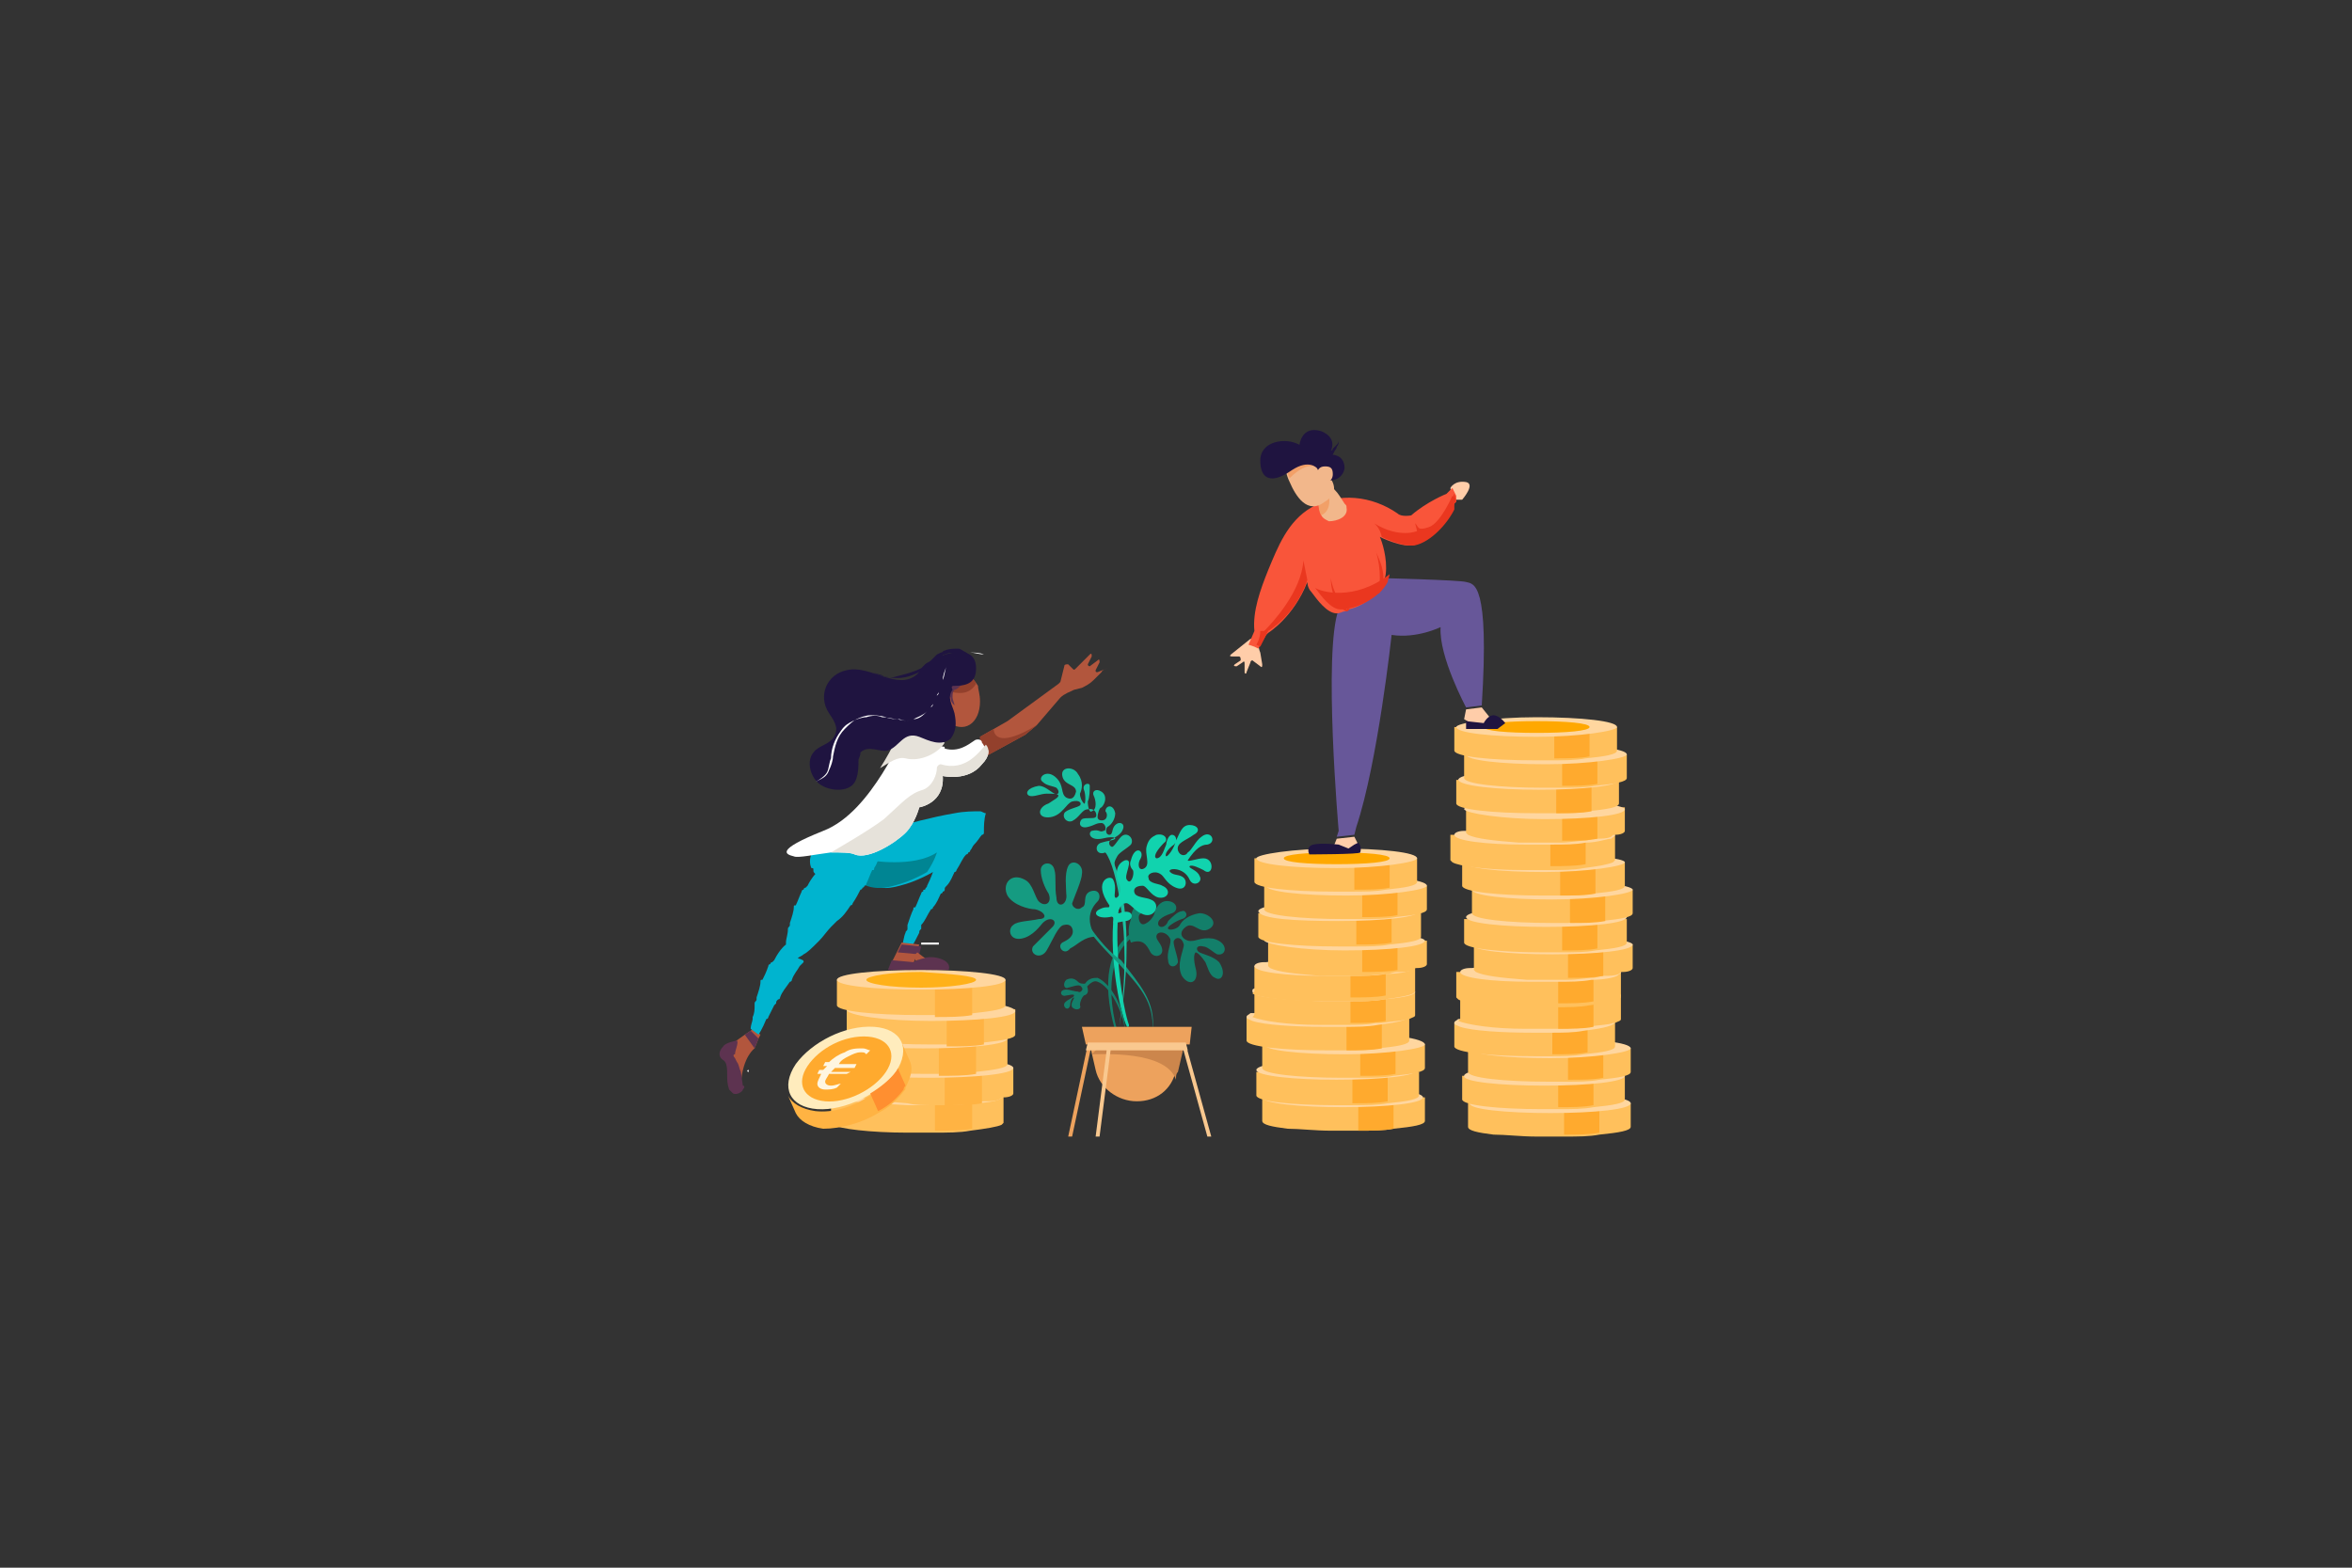 <?xml version="1.0" encoding="utf-8"?>
<!-- Generator: Adobe Illustrator 24.3.0, SVG Export Plug-In . SVG Version: 6.00 Build 0)  -->
<svg version="1.1" id="Layer_1" xmlns="http://www.w3.org/2000/svg" xmlns:xlink="http://www.w3.org/1999/xlink" x="0px" y="0px"
	 viewBox="0 0 120 80" style="enable-background:new 0 0 120 80;" xml:space="preserve">
<rect x="0" y="0" width="120" height="80" fill="#333333" stroke="none"/>
<style type="text/css">
	.st0{fill:#FFFFFF;}
	.st1{fill:#B2563D;}
	.st2{fill:#93402C;}
	.st3{fill:#00B4CF;}
	.st4{fill:#008593;}
	.st5{fill:#5D3350;}
	.st6{fill:#1F1440;}
	.st7{fill:#E6E2DA;}
	.st8{fill:#FFC05C;}
	.st9{fill:#FFB343;}
	.st10{fill:#FFD69F;}
	.st11{fill:#FFB119;}
	.st12{fill:#FFECBD;}
	.st13{fill:#FFAA2E;}
	.st14{fill:#FF8F30;}
	.st15{fill:#FFF6E1;}
	.st16{fill:#137F6A;}
	.st17{fill:#1AC1A1;}
	.st18{fill:#11D3AE;}
	.st19{fill:#159B81;}
	.st20{fill:#EDA25D;}
	.st21{fill:#F9C88F;}
	.st22{fill:#CC864C;}
	.st23{fill:#FFA800;}
	.st24{fill:#FFCDA9;}
	.st25{fill:#675799;}
	.st26{fill:#F9553A;}
	.st27{fill:#F2B78B;}
	.st28{fill:#EA371F;}
	.st29{fill:#F2A068;}
</style>
<g>
	<path class="st0" d="M38.3,54.1C38.3,54.1,38.2,54.1,38.3,54.1h-0.1H38.3C38.2,54,38.3,54.1,38.3,54.1z"/>
	<path class="st0" d="M38.2,54.7C38.2,54.7,38.2,54.7,38.2,54.7v-0.1C38.1,54.6,38.1,54.7,38.2,54.7L38.2,54.7z"/>
	<path class="st0" d="M47.9,48.2C47.9,48.2,47.9,48.2,47.9,48.2L47,48.2c0,0,0,0,0-0.1H47.9z"/>
	<path class="st1" d="M56.2,34.3l-0.4,0.4c-0.2,0.2-0.4,0.3-0.6,0.4l-0.4,0.1c-0.2,0.1-0.5,0.2-0.7,0.4L52.9,37l-0.6,0.5l-2.2,1.2
		L50,37.6l0.7-0.4l0.7-0.4l2.6-1.9c0.1-0.1,0.1-0.1,0.1-0.1l0.2-0.8c0-0.1,0.1-0.1,0.2-0.1l0.2,0.2c0.1,0.1,0.1,0.1,0.2,0l0.7-0.7
		c0.1-0.1,0.1,0,0.1,0.1l-0.2,0.4c0,0.1,0.1,0.1,0.1,0.1l0.4-0.3c0.1-0.1,0.1,0,0.1,0.1l-0.2,0.4c0,0.1,0,0.1,0.1,0.1l0.5-0.2
		C56.2,34.2,56.2,34.3,56.2,34.3z"/>
	<path class="st2" d="M52.9,37l-0.6,0.5l-2.2,1.2L50,37.6l0.7-0.4C50.7,37.6,51.1,38.1,52.9,37z"/>
	<path class="st1" d="M37.3,53.3l0.7-0.5l0.3-0.2l0.1-0.1l0.4,0.3L38.7,53l-0.2,0.5c0,0-0.6,0.4-0.7,1.8l-0.4-0.1l-0.3-1.3
		L37.3,53.3z"/>
	<path class="st1" d="M50,35.8c0,1.1-0.8,1.7-1.7,1c-0.5-0.4-0.2-1,0.1-1.5c0.4-0.5,0.8-0.9,0.8-1c0,0,0.4,0.2,0.7,0.7
		C49.9,35.2,50,35.4,50,35.8z"/>
	<path class="st3" d="M50.2,42.4c0,0.1,0,0.1,0,0.1c0,0.1-0.1,0.1-0.1,0.1c-0.1,0.1-0.2,0.3-0.4,0.5c-0.1,0.1-0.1,0.2-0.2,0.3
		c0,0.1-0.1,0.1-0.1,0.1c0,0,0,0.1-0.1,0.1c-0.2,0.2-0.3,0.5-0.5,0.8c0,0.1-0.1,0.1-0.1,0.1c-0.1,0.2-0.2,0.5-0.4,0.7
		c-0.1,0.1-0.1,0.1-0.1,0.2c0,0.1-0.1,0.1-0.1,0.1c0,0,0,0.1-0.1,0.1c-0.1,0.2-0.2,0.5-0.4,0.7c0,0.1-0.1,0.1-0.1,0.1
		c-0.2,0.3-0.3,0.6-0.5,0.8v0.1v0.1c-0.1,0.1-0.1,0.1-0.1,0.2c-0.2,0.4-0.3,0.6-0.4,0.7v0.1H46c0,0,0,0,0-0.1
		c0.1-0.2,0.1-0.5,0.2-0.7c0-0.1,0.1-0.1,0.1-0.2c0,0,0,0,0-0.1v-0.1c0.1-0.3,0.2-0.6,0.3-0.8c0-0.1,0-0.1,0.1-0.1
		c0.1-0.2,0.2-0.5,0.3-0.7c0,0,0-0.1,0.1-0.1c0-0.1,0-0.1,0.1-0.1c0-0.1,0.1-0.1,0.1-0.2c0.2-0.4,0.3-0.7,0.3-0.7l0,0
		c-0.7,0.4-1.3,0.6-1.7,0.7c-0.7,0.2-1.1,0.1-1.4,0l0,0c-0.1-0.1-0.2-0.1-0.2-0.1c-0.1-0.2-0.2-0.4-0.2-0.7c0-0.1,0-0.1,0-0.1l0,0
		c0-0.3,0.1-0.5,0.2-0.8c0-0.1,0.1-0.1,0.1-0.1c0-0.1,0.1-0.1,0.1-0.1c0.1-0.1,0.1-0.2,0.2-0.2c0.1-0.1,0.1-0.1,0.2-0.2
		c0.2-0.2,0.4-0.4,0.6-0.5c0.1-0.1,0.1-0.1,0.2-0.1c0.2-0.1,0.4-0.2,0.4-0.2s1.4-0.4,2.6-0.6c0.5-0.1,1-0.1,1.3-0.1
		c0.1,0,0.2,0.1,0.3,0.1C50.2,41.8,50.2,42.2,50.2,42.4z"/>
	<path class="st4" d="M47.8,43.5c0,0-0.1,0.4-0.5,1c-0.7,0.4-1.3,0.6-1.7,0.7c-0.7,0.2-1.1,0.1-1.4,0l0,0c-0.1-0.1-0.2-0.1-0.2-0.1
		c-0.1-0.2-0.2-0.4-0.2-0.7c0-0.1,0-0.1,0-0.1l0,0l0.5-0.4C44.4,43.9,46.6,44.3,47.8,43.5z"/>
	<path class="st3" d="M44.6,44.3c0,0.1,0,0.1-0.1,0.1c-0.1,0.2-0.2,0.5-0.3,0.7c0,0.1-0.1,0.1-0.1,0.1c0,0.1-0.1,0.1-0.1,0.1
		c0,0.1-0.1,0.1-0.1,0.1c-0.1,0.2-0.2,0.4-0.4,0.7c0,0.1-0.1,0.1-0.1,0.1c-0.2,0.3-0.4,0.6-0.7,0.8l-0.1,0.1l0,0
		c-0.1,0.1-0.1,0.1-0.2,0.2c-0.2,0.2-0.4,0.5-0.6,0.7c-0.1,0.1-0.1,0.1-0.1,0.1c-0.3,0.3-0.5,0.5-0.7,0.6c-0.1,0.1-0.2,0.1-0.3,0.2
		C41,49,41,49,41,49.1c-0.1,0.1-0.1,0.1-0.1,0.1s-0.1,0.1-0.1,0.1c-0.1,0.2-0.3,0.4-0.4,0.7c0,0.1-0.1,0.1-0.1,0.1
		c-0.2,0.3-0.4,0.5-0.5,0.8c0,0.1-0.1,0.1-0.1,0.1c-0.1,0.1-0.1,0.1-0.1,0.2l-0.1,0.1c-0.1,0.2-0.2,0.4-0.3,0.6
		c0,0.1-0.1,0.1-0.1,0.1c-0.2,0.5-0.4,0.8-0.4,0.8l-0.4-0.3c0-0.2,0.1-0.4,0.1-0.5c0-0.1,0-0.1,0-0.1c0.1-0.2,0.1-0.4,0.1-0.6v-0.1
		c0-0.1,0.1-0.1,0.1-0.2c0-0.1,0-0.1,0-0.1c0.1-0.3,0.2-0.6,0.2-0.8c0-0.1,0-0.1,0.1-0.1c0.1-0.2,0.2-0.4,0.3-0.7
		c0-0.1,0.1-0.1,0.1-0.1c0-0.1,0.1-0.1,0.1-0.1s0.1-0.1,0.1-0.1c0.3-0.6,0.6-0.8,0.6-0.8l0,0c0-0.1,0-0.1,0-0.1
		c0-0.2,0.1-0.4,0.1-0.7c0-0.1,0.1-0.1,0.1-0.2l0,0c0-0.1,0-0.1,0-0.1c0.1-0.3,0.2-0.6,0.2-0.8c0-0.1,0-0.1,0.1-0.1
		c0.1-0.2,0.2-0.5,0.3-0.7c0-0.1,0.1-0.1,0.1-0.1c0-0.1,0.1-0.1,0.1-0.1s0.1-0.1,0.1-0.1c0.2-0.4,0.4-0.6,0.4-0.6
		c-0.1-0.1-0.1-0.1-0.1-0.2c0-0.1,0-0.1-0.1-0.1c-0.1-0.2-0.1-0.5,0-0.7c0-0.1,0-0.1,0.1-0.1c0-0.1,0-0.1,0-0.1
		c0-0.1,0.1-0.1,0.1-0.2c0.1-0.2,0.1-0.3,0.1-0.3s2.2-0.6,3,0.1c0.1,0.1,0.1,0.1,0.1,0.2c0.1,0.1,0.1,0.1,0.1,0.2v0.1v0.1
		c0,0.1,0,0.1,0,0.1C44.8,43.8,44.8,44,44.6,44.3z"/>
	<path class="st1" d="M46,48.1l-0.5,1l1.1,0.1l0.3-1L46,48.1L46,48.1z"/>
	<path class="st5" d="M45.5,49l-0.2,0.5h3.1c0,0,0.2-0.4-0.5-0.6c-0.7-0.2-1.3,0.2-1.3,0.2L45.5,49z"/>
	<path class="st5" d="M46,48.2l1,0.1l-0.1,0.4l-1.1-0.1L46,48.2z"/>
	<path class="st5" d="M37.6,53.1c0,0-0.6,0.1-0.7,0.3c-0.2,0.2-0.3,0.5,0,0.7c0.2,0.1,0.2,0.5,0.2,0.7c0,0.3,0,0.5,0.1,0.8
		c0.1,0.1,0.1,0.1,0.2,0.2c0.2,0.1,0.5-0.1,0.5-0.2c0.1-0.1,0.1-0.2,0-0.2l-0.1-0.7c-0.1-0.2-0.1-0.4-0.2-0.5l-0.1-0.2
		c-0.1-0.1-0.1-0.2,0-0.2C37.5,53.6,37.7,53.2,37.6,53.1z"/>
	<path class="st5" d="M38,52.8l0.5,0.7l0.2-0.5l-0.4-0.4L38,52.8z"/>
	<path class="st1" d="M47.2,48.9l-0.4-0.3l-0.2,0.2l0.1,0.2C46.6,49.1,47,48.9,47.2,48.9z"/>
	<path class="st6" d="M49.2,33.7C49.2,33.7,49.2,33.6,49.2,33.7c-0.1-0.1-0.1-0.1-0.1-0.1c-0.1-0.1-0.1-0.1-0.1-0.1
		c-0.1-0.1-0.2-0.1-0.2-0.1c-0.2-0.1-0.4-0.1-0.6,0c-0.1,0-0.1,0-0.1,0.1l-0.1,0.1h-0.1l-0.1,0.1l-0.1,0.1c-0.1,0.1-0.2,0.1-0.3,0.2
		l-0.3,0.2c-0.4,0.2-0.8,0.4-1.3,0.4c-0.2,0-0.4,0-0.7-0.1c-0.2-0.1-0.4-0.1-0.6-0.2c0.2,0.1,0.4,0.2,0.6,0.2c0.2,0.1,0.4,0.1,0.7,0
		c0.4-0.1,0.8-0.2,1.2-0.4l0.2-0.2c0.1-0.1,0.2-0.1,0.3-0.2l0.1-0.1l0.1-0.1l0.1-0.1l0.2-0.1c0.1,0,0.1-0.1,0.2-0.1
		c0.2-0.1,0.5-0.1,0.7-0.1c0.1,0,0.2,0.1,0.4,0.2c0.1,0.1,0.1,0.1,0.1,0.1l0.1,0.1l0.1,0.1L49.2,33.7z"/>
	<path class="st0" d="M50.1,39c-0.7,0.9-2,0.6-2,0.6c0.1,1.4-1.2,1.6-1.2,1.6s-0.2,0.8-0.7,1.3s-1.9,1.4-2.6,1.1
		c-0.2-0.1-0.7-0.1-1.2-0.1c-0.8,0.1-1.7,0.3-1.9,0.2c-0.4-0.1-1-0.3,1.5-1.3c1.3-0.5,2.3-1.8,3-2.9c0.7-1.1,1.1-2.1,1.1-2.1
		l1.3-0.1c0,0-0.4,0.4,0.7,0.8c0.1,0,0.1,0,0.1,0.1c0.7,0.2,1.2-0.2,1.5-0.4c0.1-0.1,0.4-0.1,0.4,0.1c0.1,0.1,0.1,0.2,0.2,0.3
		C50.5,38.2,50.5,38.6,50.1,39z"/>
	<path class="st7" d="M48.2,37.9c-0.3,0.5-1.2,1-2,0.8c-0.4-0.1-0.8,0.2-1.3,0.5c0.7-1.1,1.1-2.1,1.1-2.1l1.3-0.1
		c0,0-0.4,0.4,0.7,0.8C48.2,37.9,48.2,37.9,48.2,37.9z"/>
	<path class="st2" d="M49.8,34.9c-0.2,0.3-0.5,0.6-1.3,0.4c-0.1-0.1-0.2-0.1-0.2-0.1c0.4-0.5,0.8-0.9,0.8-1
		C49.2,34.3,49.6,34.4,49.8,34.9z"/>
	<path class="st5" d="M49.4,34.8c-0.1,0-0.1,0.1-0.2,0.1c-0.1,0-0.1,0.1-0.2,0.1c-0.1,0.1-0.2,0.2-0.3,0.2c-0.1,0.1-0.1,0.2-0.1,0.4
		c0,0.1,0.1,0.3,0.1,0.4c-0.1-0.1-0.2-0.2-0.2-0.4c-0.1-0.1-0.1-0.3,0-0.5c0.1-0.2,0.2-0.3,0.3-0.4c0.1-0.1,0.1-0.1,0.2-0.1
		c0.1-0.1,0.1-0.1,0.2-0.1L49.4,34.8z"/>
	<path class="st6" d="M48.7,35C48.7,35,48.7,35,48.7,35c0.7,0,1.1-0.2,1.1-0.9c0-0.7-0.5-0.9-1.1-0.8c-0.8,0.1-1.4,0.5-1.9,1.1
		c-1,0.9-2.4-0.5-3.6-0.2c-1,0.2-1.5,1.3-0.9,2.2c0.2,0.3,0.5,0.7,0.3,1.1c-0.2,0.5-0.8,0.5-1.1,0.9c-0.4,0.5-0.1,1.3,0.3,1.6
		c0.5,0.4,1.7,0.5,1.9-0.3c0.1-0.3,0.1-0.6,0.1-0.9c0-0.1,0.1-0.2,0.1-0.4c0.4-0.4,1,0,1.4-0.1c0.6-0.2,0.8-1,1.6-0.7
		c0.5,0.2,1.1,0.5,1.6,0.1c0.3-0.4,0.3-0.8,0.2-1.3c-0.1-0.4-0.4-0.8-0.1-1.2C48.5,35,48.6,35,48.7,35L48.7,35z"/>
	<path class="st0" d="M41.8,39.8c0.2-0.1,0.4-0.2,0.5-0.5c0.1-0.2,0.2-0.5,0.2-0.7c0.1-0.5,0.2-1,0.6-1.4c0.2-0.2,0.4-0.4,0.6-0.5
		c0.2-0.1,0.5-0.2,0.7-0.2c0.2,0,0.5,0,0.8,0.1c0.2,0.1,0.5,0.1,0.7,0.1c0.2,0.1,0.5,0.1,0.7,0c0.2-0.1,0.5-0.2,0.7-0.4l0.1-0.1
		l0.1-0.1c0.1-0.1,0.1-0.1,0.1-0.2c0-0.1,0.1-0.1,0.1-0.2l0.1-0.2c0-0.1,0.1-0.1,0.1-0.2l0.1-0.2l0.1-0.4c0.1-0.2,0.1-0.5,0.2-0.7
		c0.1-0.2,0.3-0.4,0.5-0.5c0.2-0.1,0.5-0.2,0.7-0.2s0.5,0.1,0.7,0.1c-0.2-0.1-0.5-0.1-0.7-0.1s-0.5,0.1-0.7,0.2
		c-0.2,0.1-0.4,0.3-0.5,0.5c-0.1,0.2-0.2,0.5-0.2,0.7l-0.1,0.4l-0.1,0.2c0,0.1,0,0.1-0.1,0.2l-0.1,0.2c0,0.1-0.1,0.1-0.1,0.2
		c0,0.1-0.1,0.1-0.1,0.2l-0.1,0.1l-0.1,0.1c-0.2,0.2-0.4,0.4-0.7,0.4c-0.2,0.1-0.5,0.1-0.8,0c-0.2,0-0.5-0.1-0.8-0.1
		c-0.2-0.1-0.5-0.1-0.8,0c-0.2,0-0.5,0.1-0.7,0.2s-0.4,0.2-0.6,0.5c-0.3,0.4-0.5,0.9-0.5,1.4c-0.1,0.2-0.1,0.5-0.2,0.7
		c-0.1,0.2-0.4,0.4-0.6,0.5L41.8,39.8z"/>
	<path class="st7" d="M50.1,39c-0.7,0.9-2,0.6-2,0.6c0.1,1.4-1.2,1.6-1.2,1.6s-0.2,0.8-0.7,1.3s-1.9,1.4-2.6,1.1
		c-0.2-0.1-0.7-0.1-1.2-0.1c0.5-0.3,1.9-1.1,2.7-1.7c1-0.9,1.3-1.3,2-1.5c0.5-0.2,0.7-0.8,0.7-1.1c0-0.1,0.1-0.2,0.2-0.2
		c1.3,0.4,2-0.7,2.3-1C50.5,38.2,50.5,38.6,50.1,39z"/>
	<path class="st8" d="M51.2,55.9v1.3v0.1c0,0,0,0-0.1,0.1c-0.2,0.1-0.8,0.2-1.6,0.3l0,0c-0.5,0.1-1.2,0.1-1.9,0.1l0,0
		c-0.2,0-0.5,0-0.8,0c-0.2,0-0.3,0-0.5,0c-1.9,0-3.5-0.2-3.8-0.4l-0.1-0.1c0,0,0,0,0-0.1v-1.3H51.2z"/>
	<path class="st9" d="M49.6,56v1.6c-0.5,0.1-1.2,0.1-1.9,0.1v-1.6L49.6,56L49.6,56z"/>
	<path class="st10" d="M51.2,55.9L51.2,55.9c0,0.1-0.1,0.1-0.2,0.2c-0.2,0.1-0.8,0.2-1.4,0.2c-0.5,0.1-1.2,0.1-1.9,0.1
		c-0.2,0-0.5,0-0.8,0c-0.2,0-0.4,0-0.5,0c-2.2-0.1-3.8-0.2-3.8-0.5l0,0c0-0.1,0.2-0.2,0.5-0.2c0.1,0,0.1,0,0.1,0
		c0.8-0.1,2.1-0.2,3.7-0.2c0.5,0,1,0,1.4,0c0.7,0.1,1.4,0.1,1.9,0.1C50.8,55.7,51.2,55.8,51.2,55.9z"/>
	<path class="st8" d="M51.7,54.5v1.3c0,0.1-0.2,0.2-0.5,0.2c-0.1,0-0.1,0-0.2,0.1c-0.2,0.1-0.5,0.1-0.8,0.1c-0.2,0-0.4,0.1-0.5,0.1
		c-0.4,0-0.8,0.1-1.3,0.1c-0.2,0-0.4,0-0.5,0c-0.1,0-0.2,0-0.2,0c-0.5,0-1,0-1.4-0.1c-1.3-0.1-2.3-0.2-2.7-0.4
		c-0.1-0.1-0.1-0.1-0.1-0.1v-1.3H51.7L51.7,54.5z"/>
	<path class="st9" d="M50.1,54.7v1.6c-0.5,0.1-1.2,0.1-1.9,0.1v-1.6L50.1,54.7L50.1,54.7z"/>
	<path class="st10" d="M47.4,55c2.4,0,4.3-0.2,4.3-0.5s-1.9-0.5-4.3-0.5s-4.3,0.2-4.3,0.5S45,55,47.4,55z"/>
	<path class="st8" d="M51.4,53v1.3c0,0.2-0.7,0.3-1.6,0.4c-0.5,0.1-1.2,0.1-1.9,0.1c-0.2,0-0.5,0-0.8,0c-2.4,0-4.3-0.2-4.3-0.5V53
		L51.4,53L51.4,53z"/>
	<path class="st9" d="M49.8,53.2v1.6c-0.5,0.1-1.2,0.1-1.9,0.1v-1.6L49.8,53.2L49.8,53.2z"/>
	<path class="st10" d="M47.1,53.5c2.4,0,4.3-0.2,4.3-0.5s-1.9-0.5-4.3-0.5c-2.4,0-4.3,0.2-4.3,0.5C42.7,53.3,44.7,53.5,47.1,53.5z"
		/>
	<path class="st8" d="M51.8,51.5v1.3c0,0.2-0.7,0.3-1.6,0.4c-0.5,0.1-1.2,0.1-1.9,0.1c-0.2,0-0.5,0-0.8,0c-2.4,0-4.3-0.2-4.3-0.5
		v-1.3H51.8L51.8,51.5z"/>
	<path class="st9" d="M50.2,51.7v1.6c-0.5,0.1-1.2,0.1-1.9,0.1v-1.6L50.2,51.7L50.2,51.7z"/>
	<path class="st10" d="M47.5,52.1c2.4,0,4.3-0.2,4.3-0.5S49.9,51,47.5,51c-2.4,0-4.3,0.2-4.3,0.5C43.1,51.8,45.1,52.1,47.5,52.1z"/>
	<path class="st8" d="M51.3,50v1.3c0,0.2-0.7,0.3-1.6,0.4c-0.5,0.1-1.2,0.1-1.9,0.1c-0.2,0-0.5,0-0.8,0c-2.4,0-4.3-0.2-4.3-0.5V50
		H51.3L51.3,50z"/>
	<path class="st9" d="M49.6,50.2v1.6c-0.5,0.1-1.2,0.1-1.9,0.1v-1.6L49.6,50.2L49.6,50.2z"/>
	<path class="st10" d="M51.3,50c0,0.3-1.9,0.5-4.3,0.5c-2.4,0-4.3-0.2-4.3-0.5s1.9-0.5,4.3-0.5C49.3,49.5,51.3,49.7,51.3,50z"/>
	<path class="st11" d="M49.8,50c0,0.2-1.3,0.4-2.8,0.4c-1.6,0-2.8-0.2-2.8-0.4s1.3-0.4,2.8-0.4C48.5,49.7,49.8,49.8,49.8,50z"/>
	<path class="st9" d="M46,53.2l0.4,0.9c0.2,0.4,0.1,0.8-0.2,1.4c0,0.1,0,0.1-0.1,0.2c-0.3,0.4-0.7,0.8-1.3,1.1
		c-0.8,0.5-1.9,0.8-2.8,0.8c-0.7-0.1-1.2-0.4-1.4-0.8l-0.4-0.9c0.2,0.4,0.7,0.7,1.4,0.8c0.9,0.1,1.9-0.2,2.8-0.8
		c0.5-0.3,1-0.7,1.3-1.1c0.1-0.1,0.1-0.1,0.1-0.2C46.1,54.1,46.1,53.6,46,53.2z"/>
	<path class="st12" d="M44.6,52.4c1.4,0.1,1.9,1.1,1.1,2.3c-0.8,1.1-2.6,2-4,1.9c-1.4-0.1-1.9-1.1-1.1-2.3
		C41.4,53.2,43.1,52.3,44.6,52.4z"/>
	<path class="st13" d="M44.3,52.9c1.1,0.1,1.5,0.9,0.9,1.8c-0.6,0.9-2,1.6-3.1,1.5c-1.1-0.1-1.5-0.9-0.9-1.8
		C41.8,53.5,43.1,52.8,44.3,52.9z"/>
	<path class="st14" d="M45.8,54.5l0.4,0.9c-0.1,0.1-0.1,0.2-0.1,0.2c-0.3,0.4-0.7,0.8-1.3,1.1l-0.4-0.9c0.5-0.3,1-0.7,1.3-1.1
		C45.7,54.7,45.8,54.6,45.8,54.5z"/>
	<path class="st15" d="M42.7,55.5c-0.2,0.1-0.4,0.1-0.6,0.1c-0.2,0-0.4-0.1-0.4-0.3c0-0.1,0.1-0.3,0.2-0.5h-0.2l0.1-0.2h0.2l0.1-0.1
		c0.1-0.1,0.1-0.1,0.1-0.1h-0.2l0.1-0.2h0.2c0.2-0.2,0.5-0.4,0.8-0.5c0.3-0.2,0.6-0.2,0.9-0.2c0.2,0,0.3,0.1,0.4,0.1l-0.2,0.2
		c-0.1-0.1-0.1-0.1-0.3-0.1s-0.4,0.1-0.6,0.2c-0.2,0.1-0.4,0.2-0.5,0.4h0.9l-0.1,0.2h-1c-0.1,0.1-0.2,0.2-0.2,0.2h1l-0.2,0.1h-0.9
		c-0.1,0.2-0.2,0.3-0.2,0.4c0,0.1,0.1,0.2,0.3,0.2s0.4-0.1,0.5-0.1L42.7,55.5z"/>
	<path class="st16" d="M57.7,46.9c0-0.3,0.1-0.6,0.4-0.8c0.5-0.2,0.7,0.2,0.4,0.4c-0.2,0.1-0.4,0.1-0.4,0.3s0.1,0.5,0.4,0.3
		c0.2-0.1,0.4-0.4,0.4-0.5c0.1-0.4,0.4-0.7,0.8-0.6c0.4,0.1,0.4,0.5,0.1,0.6c-0.3,0.1-0.8,0.3-0.7,0.6c0.1,0.2,0.4,0.1,0.5-0.2
		c0.2-0.2,0.5-0.5,0.7-0.5c0.2-0.1,0.4,0.3,0,0.4c-0.3,0.1-0.8,0.4-0.7,0.5c0.1,0.1,0.5,0,0.6-0.2c0.1-0.2,0.4-0.5,1-0.6
		c0.5,0,1,0.5,0.5,0.8c-0.5,0.3-0.8-0.4-1.2-0.1c-0.4,0.3-0.2,0.6,0.1,0.7c0.4,0.1,0.6-0.2,1.3-0.1c0.8,0.2,0.7,0.9,0.2,0.8
		c-0.2-0.1-0.5-0.4-0.7-0.4c-0.4-0.1-0.4,0.2-0.2,0.3c0.2,0.1,0.7,0.2,1,0.5c0.4,0.6,0.1,1-0.2,0.8c-0.3-0.1-0.4-0.6-0.5-0.8
		c-0.2-0.3-0.4-0.5-0.5-0.5c-0.1,0.1-0.1,0.4,0,0.8c0.2,0.7-0.3,1-0.7,0.4c-0.3-0.6,0.1-1.3,0.1-1.6c-0.1-0.4-0.4-0.4-0.5-0.2
		c-0.1,0.1,0.2,0.8,0.2,1.1c-0.1,0.3-0.5,0.3-0.5-0.1c-0.1-0.4,0.2-0.9,0.1-1.1c-0.2-0.4-0.7-0.4-0.7-0.1c0,0.2,0.3,0.4,0.3,0.7
		s-0.4,0.4-0.6,0.1c-0.2-0.4-0.4-0.7-1-0.5C57.5,47.6,57.6,47.2,57.7,46.9z"/>
	<path class="st16" d="M56.9,52.6C56.9,52.6,56.8,52.6,56.9,52.6c-0.8-2.8-0.1-4.1,0.4-4.6c0.3-0.4,0.7-0.5,0.9-0.5
		c0.1,0,0.1,0.1,0.1,0.1c0,0.1,0,0.1-0.1,0.1c-0.2,0-0.5,0.1-0.8,0.5c-0.4,0.4-1.1,1.8-0.4,4.4C56.9,52.5,56.9,52.6,56.9,52.6
		L56.9,52.6z"/>
	<path class="st17" d="M56.9,44.4c-0.1-0.4,0-0.5,0.1-0.7c0.1-0.2,0.5-0.4,0.7-0.6c0.2-0.3-0.2-0.7-0.5-0.4
		c-0.2,0.2-0.4,0.6-0.5,0.5c-0.2-0.1-0.1-0.4,0.1-0.4c0.1-0.1,0.4-0.2,0.5-0.5c0.1-0.3-0.2-0.4-0.4-0.2s-0.1,0.5-0.3,0.5
		c-0.2,0-0.2-0.3-0.1-0.4c0.2-0.1,0.4-0.4,0.4-0.7c-0.1-0.5-0.5-0.4-0.5-0.1c0.1,0.1,0.1,0.3,0,0.4s-0.4,0.1-0.4-0.1
		c0-0.2,0.1-0.5,0.2-0.5c0.2-0.2,0.3-0.6,0-0.8c-0.3-0.2-0.5,0-0.4,0.2c0.1,0.2,0.2,0.7-0.1,0.8c-0.1,0.1-0.2-0.2-0.2-0.5
		c0.1-0.2,0.1-0.6,0.1-0.8s-0.4-0.1-0.3,0.2c0.1,0.2,0.1,0.8,0,0.7c-0.1-0.1-0.2-0.3-0.2-0.5c0.1-0.2,0.2-0.6-0.1-1
		c-0.2-0.4-0.9-0.4-0.8,0.1c0.1,0.5,0.7,0.4,0.7,0.8c-0.1,0.4-0.3,0.4-0.5,0.3c-0.3-0.2-0.1-0.6-0.5-1c-0.5-0.5-1,0-0.7,0.2
		c0.2,0.2,0.5,0.2,0.7,0.3c0.2,0.2,0.1,0.4-0.1,0.3c-0.2-0.1-0.5-0.4-0.8-0.4c-0.6,0.1-0.7,0.4-0.5,0.5c0.2,0.1,0.6-0.1,0.9-0.1
		s0.6,0,0.6,0.1c0,0.1-0.2,0.2-0.5,0.4c-0.6,0.2-0.6,0.8,0.1,0.7c0.6-0.1,0.8-0.7,1.1-0.8c0.4-0.1,0.5,0.1,0.4,0.2
		c-0.1,0.1-0.7,0.2-0.8,0.4c-0.1,0.2,0.1,0.5,0.4,0.4c0.4-0.2,0.5-0.6,0.8-0.6c0.4-0.1,0.5,0.3,0.4,0.4c-0.1,0.1-0.5,0-0.7,0.1
		c-0.2,0.2-0.1,0.5,0.3,0.4c0.4-0.1,0.4-0.2,0.7-0.2c0.2,0,0.3,0.4,0.1,0.4c-0.2,0.1-0.2-0.1-0.6,0c-0.2,0.1-0.1,0.5,0.5,0.4
		c0.4-0.1,0.7-0.1,0.7,0c-0.1,0.1-0.4,0.1-0.7,0.2c-0.4,0.1-0.3,0.7,0.2,0.5C56.5,43.5,56.9,44.3,56.9,44.4z"/>
	<path class="st18" d="M57.5,52.4C57.5,52.4,57.5,52.4,57.5,52.4c-0.4-0.8-1-4-0.6-6.2c0-0.1,0.1-0.1,0.1-0.1c0.1,0,0.1,0.1,0.1,0.1
		c-0.3,2.2,0.2,5.3,0.5,6.1C57.6,52.4,57.6,52.4,57.5,52.4L57.5,52.4z"/>
	<path class="st19" d="M58.8,52.6L58.8,52.6C58.7,52.6,58.7,52.6,58.8,52.6c0.1-1.5-0.7-2.3-1.7-3.4c-0.5-0.5-1.1-1.1-1.6-1.8v-0.1
		h0.1c0.5,0.7,1,1.3,1.6,1.7C58.1,50.2,59,51.1,58.8,52.6L58.8,52.6z"/>
	<path class="st17" d="M57.1,52.4L57.1,52.4C57.1,52.4,57.1,52.4,57.1,52.4c0.4-2.7,0.3-4.7,0.1-6c-0.2-1.5-0.5-2.5-0.8-2.9v-0.1
		h0.1C57.1,44.2,58,47.3,57.1,52.4C57.2,52.4,57.2,52.4,57.1,52.4z"/>
	<path class="st16" d="M57.4,52.6C57.4,52.6,57.4,52.6,57.4,52.6c-0.1-1-0.8-2.3-1.4-2.5c-0.2-0.1-0.4,0.1-0.6,0.3
		c0,0-0.1,0.1-0.1,0c0,0-0.1-0.1,0-0.1c0.2-0.4,0.5-0.4,0.7-0.4C56.7,50.2,57.4,51.5,57.4,52.6C57.5,52.6,57.4,52.6,57.4,52.6z"/>
	<path class="st20" d="M55.5,53.3l-1,4.7h0.2l1-4.7H55.5z"/>
	<path class="st21" d="M60.3,53.3l1.3,4.7h0.2l-1.3-4.7H60.3z"/>
	<path class="st20" d="M60.7,53.3h-5.3l-0.2-0.9h5.6L60.7,53.3z"/>
	<path class="st20" d="M58,56.2L58,56.2c-1,0-1.9-0.7-2.1-1.6l-0.3-1.3h4.7l-0.3,1.3C59.8,55.6,59,56.2,58,56.2z"/>
	<path class="st22" d="M56.2,53.3h4l0.2,0.1l-0.3,1.3c-0.1,0.1-0.1,0.2-0.1,0.4c-0.5-1.5-3.8-1.3-4.3-1.3L56.2,53.3z"/>
	<path class="st21" d="M60.6,53.6h-5.2l0.1-0.4h5L60.6,53.6z"/>
	<path class="st21" d="M56.5,53.3L55.9,58h0.2l0.6-4.7H56.5z"/>
	<path class="st18" d="M61.6,43.1c0.5-0.1,0.2-0.8-0.3-0.4c-0.3,0.2-0.5,0.7-0.7,0.8c-0.1,0.2-0.4,0.2-0.5-0.1
		c-0.1-0.4,0.4-0.5,0.8-0.8c0.4-0.2,0.2-0.5-0.2-0.5c-0.4,0-0.5,0.4-0.7,0.8c-0.1,0.4-0.4,0.8-0.5,0.8c-0.1-0.1,0.1-0.4,0.4-0.6
		c0.2-0.2,0.1-0.5-0.1-0.5c-0.2,0-0.3,0.4-0.3,0.5c-0.1,0.2-0.2,0.7-0.5,0.7c-0.2-0.1,0.1-0.5,0.4-0.8c0.2-0.1,0.1-0.5-0.4-0.4
		c-0.2,0.1-0.4,0.2-0.5,0.6c-0.1,0.4,0.2,0.9-0.1,1.1s-0.4-0.2-0.2-0.5c0.2-0.4-0.3-0.7-0.5,0.1c-0.1,0.2,0,0.4,0.1,0.5
		c0.1,0.2-0.1,0.8-0.3,0.5c-0.2-0.2,0.4-1.1-0.1-1c-0.5,0.2-0.5,0.8-0.3,1.2c0.2,0.4-0.1,0.8-0.2,0.7c-0.1-0.1,0.1-0.5-0.1-0.9
		c-0.1-0.3-1.1,0-0.2,1.3c0,0.1,0,0.1-0.1,0.1c-0.1,0-0.2,0-0.4,0.1c-0.4,0.2-0.1,0.5,0.5,0.4c0.3-0.1,0.2,0.2,0.2,0.3
		c0.1,0.1,0.1,0,0.1,0l0.5-0.1c0.5,0,0.5-0.7-0.3-0.4h-0.1c0.1-0.2,0.2-0.5,0.4-0.5c0.2-0.1,0.5,0.4,0.8,0.5
		c0.7,0.4,1.1-0.5,0.5-0.7c-0.2-0.1-0.7-0.1-0.8-0.3c-0.1-0.2,0-0.4,0.4-0.4c0.2,0,0.4,0.5,0.8,0.6c0.5,0.1,0.7-0.4,0.2-0.6
		c-0.1-0.1-0.7-0.1-0.7-0.4c-0.1-0.2,0.3-0.4,0.6-0.2c0.2,0.1,0.3,0.5,0.8,0.7s0.6-0.3,0.4-0.5s-0.5-0.1-0.7-0.3s0.7-0.3,1,0.4
		c0.2,0.4,0.7,0.1,0.5-0.2c-0.1-0.3-0.6-0.4-0.5-0.5c0.1-0.1,0.5,0.1,0.7,0.2c0.5,0.4,0.6-0.6,0-0.6c-0.3,0-0.8,0.2-0.8,0.1
		C61,43.3,61.3,43.1,61.6,43.1z"/>
	<path class="st16" d="M54.4,50.8c-0.3,0.1-0.4-0.3,0-0.3c0.2,0,0.4,0.1,0.6,0.1c0.1,0.1,0.3-0.1,0.2-0.2c-0.1-0.2-0.3-0.1-0.7,0
		c-0.2,0.1-0.3-0.2-0.1-0.4c0.2-0.1,0.4-0.1,0.6,0.1c0.1,0.1,0.2,0.1,0.4,0.1c0,0,0.3,0.5-0.1,0.6c-0.1,0.1-0.2,0.3-0.2,0.5
		c0.1,0.2-0.2,0.3-0.4,0.1c-0.1-0.2,0.1-0.4,0.1-0.5c-0.1,0-0.2,0.2-0.2,0.4c-0.1,0.4-0.5,0-0.2-0.2c0.1-0.1,0.4-0.2,0.4-0.3
		C54.8,50.7,54.5,50.8,54.4,50.8z"/>
	<path class="st19" d="M55.9,47.8c0,0-0.3-0.4-0.3-0.9c0-0.4,0.2-0.7,0.4-0.9c0.2-0.2,0.1-0.7-0.4-0.5c-0.4,0.2-0.1,0.7-0.4,0.8
		c-0.2,0.2-0.5,0-0.5-0.2c0.1-0.3,0.5-1.2,0.5-1.5c0.1-0.5-0.5-0.8-0.7-0.4c-0.2,0.4-0.1,1.1-0.1,1.4c0.1,0.6-0.5,0.8-0.5,0.2
		c-0.1-0.5,0-1.1-0.1-1.4c-0.1-0.5-0.7-0.4-0.7,0s0.2,0.9,0.4,1.2c0.2,0.5-0.2,0.7-0.5,0.4c-0.2-0.2-0.3-0.9-0.7-1.1
		c-0.7-0.4-1.2,0.2-0.9,0.8c0.3,0.5,1.1,0.7,1.4,0.7c0.5,0.1,0.7,0.5,0.2,0.5c-0.4,0.1-1.1,0.1-1.3,0.3c-0.3,0.2-0.2,0.8,0.4,0.7
		c0.6-0.1,1-0.7,1.1-0.8c0.4-0.4,0.8-0.1,0.5,0.2c-0.4,0.4-0.8,0.8-1,1c-0.2,0.4,0.4,0.7,0.7,0.2s0.6-1.3,0.9-1.3
		c0.4-0.1,0.5,0.3,0.4,0.5c-0.1,0.2-0.3,0.3-0.5,0.4c-0.3,0.2,0.1,0.7,0.4,0.3C55,48.2,55.3,47.8,55.9,47.8z"/>
	<path class="st8" d="M72.7,56v1.2c0,0.2-0.6,0.3-1.6,0.4c-0.5,0.1-1.1,0.1-1.8,0.1c-0.2,0-0.5,0-0.8,0c-0.2,0-0.4,0-0.6,0
		c-0.8,0-1.6-0.1-2.2-0.1c-0.8-0.1-1.3-0.2-1.3-0.4V56H72.7L72.7,56z"/>
	<path class="st13" d="M71.1,56.2v1.4c-0.5,0.1-1.1,0.1-1.8,0.1v-1.6H71.1L71.1,56.2z"/>
	<path class="st10" d="M68.5,56.5c2.3,0,4.1-0.2,4.1-0.5s-1.9-0.5-4.1-0.5c-2.3,0-4.1,0.2-4.1,0.5C64.4,56.3,66.3,56.5,68.5,56.5z"
		/>
	<path class="st8" d="M72.4,54.7v1.2c0,0.2-0.6,0.3-1.6,0.4c-0.5,0.1-1.1,0.1-1.8,0.1c-0.2,0-0.5,0-0.8,0c-2.3,0-4.1-0.2-4.1-0.5
		v-1.2C64.1,54.7,72.4,54.7,72.4,54.7z"/>
	<path class="st13" d="M70.8,54.8v1.4c-0.5,0.1-1.1,0.1-1.8,0.1v-1.6H70.8L70.8,54.8z"/>
	<path class="st10" d="M68.2,55.1c2.3,0,4.1-0.2,4.1-0.5s-1.9-0.5-4.1-0.5c-2.3,0-4.1,0.2-4.1,0.5C64.1,54.9,66,55.1,68.2,55.1z"/>
	<path class="st8" d="M72.7,53.3v1.2c0,0.2-0.6,0.3-1.6,0.4c-0.5,0.1-1.1,0.1-1.8,0.1c-0.2,0-0.5,0-0.8,0c-2.3,0-4.1-0.2-4.1-0.5
		v-1.2C64.5,53.3,72.7,53.3,72.7,53.3z"/>
	<path class="st13" d="M71.2,53.4v1.4c-0.5,0.1-1.1,0.1-1.8,0.1v-1.6H71.2L71.2,53.4z"/>
	<path class="st10" d="M72.7,53.3c0,0.2-1.9,0.5-4.1,0.5c-2.3,0-4.1-0.2-4.1-0.5s1.9-0.5,4.1-0.5C70.9,52.7,72.7,53,72.7,53.3z"/>
	<path class="st8" d="M71.9,51.9v1.2c0,0.2-0.6,0.3-1.6,0.4c-0.5,0.1-1.1,0.1-1.8,0.1c-0.2,0-0.5,0-0.8,0c-2.3,0-4.1-0.2-4.1-0.5
		v-1.2H71.9z"/>
	<path class="st13" d="M70.5,52.1v1.4c-0.5,0.1-1.1,0.1-1.8,0.1V52L70.5,52.1L70.5,52.1z"/>
	<path class="st10" d="M71.9,51.9C71.9,51.9,71.9,52,71.9,51.9c-0.2,0.2-0.8,0.3-1.6,0.4c-0.5,0.1-1.1,0.1-1.8,0.1
		c-0.2,0-0.5,0-0.8,0c-0.1,0-0.1,0-0.1,0c-1.6,0-3.1-0.1-3.7-0.3c-0.2-0.1-0.3-0.1-0.3-0.2l0,0c0-0.1,0.1-0.1,0.2-0.2H64
		c0.5-0.2,1.9-0.3,3.5-0.3c0.1,0,0.2,0,0.3,0c0.4,0,0.7,0,1.1,0c0.7,0,1.3,0.1,1.8,0.1C71.5,51.7,71.9,51.8,71.9,51.9z"/>
	<path class="st8" d="M72.2,50.6v1.2c0,0.1-0.1,0.1-0.3,0.2c0,0,0,0-0.1,0c-0.2,0.1-0.7,0.1-1.3,0.2c-0.1,0-0.2,0-0.3,0
		c-0.4,0.1-1,0.1-1.5,0.1c-0.1,0-0.2,0-0.3,0c-0.2,0-0.3,0-0.5,0s-0.4,0-0.6,0c-1.6,0-2.9-0.2-3.4-0.4C64,51.8,64,51.8,64,51.7v-1.2
		L72.2,50.6L72.2,50.6z"/>
	<path class="st13" d="M70.7,50.7v1.4c-0.5,0.1-1.1,0.1-1.8,0.1v-1.6H70.7L70.7,50.7z"/>
	<path class="st10" d="M72.2,50.6c0,0.2-0.6,0.3-1.6,0.4c-0.5,0.1-1.1,0.1-1.8,0.1c-0.2,0-0.5,0-0.8,0c-0.2,0-0.4,0-0.6,0
		c-2-0.1-3.5-0.2-3.5-0.5v-0.1c0.2-0.2,1.7-0.4,3.6-0.4c0.1,0,0.3,0,0.5,0c0.2,0,0.5,0,0.8,0c0.7,0,1.3,0.1,1.8,0.1
		C71.6,50.3,72.1,50.4,72.2,50.6L72.2,50.6z"/>
	<path class="st23" d="M70.8,50.6c0,0.2-1.2,0.3-2.7,0.3s-2.7-0.1-2.7-0.3s1.2-0.3,2.7-0.3S70.8,50.4,70.8,50.6z"/>
	<path class="st8" d="M72.2,49.3v1.2v0.1c0,0,0,0-0.1,0.1c-0.2,0.1-0.7,0.2-1.5,0.3l0,0c-0.5,0.1-1.1,0.1-1.8,0.1l0,0
		c-0.2,0-0.5,0-0.8,0c-0.2,0-0.3,0-0.5,0c-1.8,0-3.3-0.2-3.6-0.4L64,50.6c0,0,0,0,0-0.1v-1.2H72.2z"/>
	<path class="st13" d="M70.7,49.4v1.4c-0.5,0.1-1.1,0.1-1.8,0.1v-1.6L70.7,49.4L70.7,49.4z"/>
	<path class="st10" d="M72.2,49.3c0,0.1-0.1,0.1-0.2,0.2c-0.2,0.1-0.7,0.2-1.3,0.2c-0.5,0.1-1.1,0.1-1.8,0.1c-0.2,0-0.5,0-0.8,0
		c-0.2,0-0.3,0-0.5,0c-2,0-3.6-0.2-3.6-0.5l0,0c0-0.1,0.2-0.2,0.5-0.2c0.1,0,0.1,0,0.1,0c0.7-0.1,2-0.2,3.5-0.2c0.5,0,0.9,0,1.3,0
		c0.7,0,1.3,0.1,1.8,0.1C71.8,49.1,72.2,49.2,72.2,49.3z"/>
	<path class="st8" d="M72.8,48v1.2c0,0.1-0.2,0.2-0.5,0.2c-0.1,0-0.1,0-0.2,0.1c-0.2,0.1-0.5,0.1-0.8,0.1c-0.2,0-0.4,0.1-0.5,0.1
		c-0.4,0-0.8,0.1-1.3,0.1c-0.2,0-0.4,0-0.5,0c-0.1,0-0.2,0-0.2,0c-0.5,0-1,0-1.4,0c-1.3-0.1-2.2-0.2-2.6-0.4
		c-0.1-0.1-0.1-0.1-0.1-0.1v-1.2L72.8,48L72.8,48z"/>
	<path class="st13" d="M71.3,48.1v1.4c-0.5,0.1-1.1,0.1-1.8,0.1v-1.6L71.3,48.1L71.3,48.1z"/>
	<path class="st10" d="M68.6,48.5c2.3,0,4.1-0.2,4.1-0.5c0-0.2-1.9-0.5-4.1-0.5c-2.3,0-4.1,0.2-4.1,0.5
		C64.6,48.2,66.4,48.5,68.6,48.5z"/>
	<path class="st8" d="M72.5,46.6v1.2c0,0.2-0.6,0.3-1.6,0.4c-0.5,0.1-1.1,0.1-1.8,0.1c-0.2,0-0.5,0-0.8,0c-2.3,0-4.1-0.2-4.1-0.5
		v-1.2H72.5z"/>
	<path class="st13" d="M71,46.7v1.4c-0.5,0.1-1.1,0.1-1.8,0.1v-1.6C69.2,46.7,71,46.7,71,46.7z"/>
	<path class="st10" d="M68.3,47c2.3,0,4.1-0.2,4.1-0.5c0-0.2-1.9-0.5-4.1-0.5c-2.3,0-4.1,0.2-4.1,0.5C64.3,46.9,66.1,47,68.3,47z"/>
	<path class="st8" d="M72.8,45.2v1.2c0,0.2-0.6,0.3-1.6,0.4c-0.5,0.1-1.1,0.1-1.8,0.1c-0.2,0-0.5,0-0.8,0c-2.3,0-4.1-0.2-4.1-0.5
		v-1.2H72.8z"/>
	<path class="st13" d="M71.3,45.3v1.4c-0.5,0.1-1.1,0.1-1.8,0.1v-1.6L71.3,45.3L71.3,45.3z"/>
	<path class="st10" d="M72.8,45.2c0,0.2-1.9,0.5-4.1,0.5c-2.3,0-4.1-0.2-4.1-0.5c0-0.2,1.9-0.5,4.1-0.5C71,44.7,72.8,44.9,72.8,45.2
		z"/>
	<path class="st8" d="M72.3,43.8V45c0,0.2-0.6,0.3-1.6,0.4c-0.5,0.1-1.1,0.1-1.8,0.1c-0.2,0-0.5,0-0.8,0c-2.3,0-4.1-0.2-4.1-0.5
		v-1.2H72.3z"/>
	<path class="st13" d="M70.9,43.9v1.4c-0.5,0.1-1.1,0.1-1.8,0.1v-1.6L70.9,43.9L70.9,43.9z"/>
	<path class="st10" d="M72.3,43.8c0,0.2-1.9,0.5-4.1,0.5c-2.3,0-4.1-0.2-4.1-0.5c0-0.2,1.9-0.5,4.1-0.5
		C70.5,43.3,72.3,43.5,72.3,43.8z"/>
	<path class="st23" d="M70.9,43.8c0,0.2-1.2,0.3-2.7,0.3s-2.7-0.1-2.7-0.3s1.2-0.3,2.7-0.3S70.9,43.6,70.9,43.8z"/>
	<path class="st8" d="M83.2,56.3v1.2c0,0.2-0.6,0.3-1.6,0.4c-0.5,0.1-1.1,0.1-1.8,0.1c-0.2,0-0.5,0-0.8,0c-0.2,0-0.4,0-0.6,0
		c-0.8,0-1.6-0.1-2.2-0.1c-0.8-0.1-1.3-0.2-1.3-0.4v-1.2H83.2L83.2,56.3z"/>
	<path class="st13" d="M81.6,56.4v1.4c-0.5,0.1-1.1,0.1-1.8,0.1v-1.6H81.6L81.6,56.4z"/>
	<path class="st10" d="M79.1,56.8c2.3,0,4.1-0.2,4.1-0.5s-1.9-0.5-4.1-0.5c-2.3,0-4.1,0.2-4.1,0.5C74.9,56.6,76.8,56.8,79.1,56.8z"
		/>
	<path class="st8" d="M82.9,54.9v1.2c0,0.2-0.6,0.3-1.6,0.4c-0.5,0.1-1.1,0.1-1.8,0.1c-0.2,0-0.5,0-0.8,0c-2.3,0-4.1-0.2-4.1-0.5
		v-1.2C74.6,54.9,82.9,54.9,82.9,54.9z"/>
	<path class="st13" d="M81.3,55v1.4c-0.5,0.1-1.1,0.1-1.8,0.1V55H81.3L81.3,55z"/>
	<path class="st10" d="M78.8,55.4c2.3,0,4.1-0.2,4.1-0.5s-1.9-0.5-4.1-0.5c-2.3,0-4.1,0.2-4.1,0.5C74.6,55.2,76.5,55.4,78.8,55.4z"
		/>
	<path class="st8" d="M83.2,53.5v1.2c0,0.2-0.6,0.3-1.6,0.4c-0.5,0.1-1.1,0.1-1.8,0.1c-0.2,0-0.5,0-0.8,0c-2.3,0-4.1-0.2-4.1-0.5
		v-1.2C75,53.5,83.2,53.5,83.2,53.5z"/>
	<path class="st13" d="M81.8,53.6v1.4c-0.5,0.1-1.1,0.1-1.8,0.1v-1.6H81.8L81.8,53.6z"/>
	<path class="st10" d="M83.2,53.5c0,0.2-1.9,0.5-4.1,0.5c-2.3,0-4.1-0.2-4.1-0.5c0-0.2,1.9-0.5,4.1-0.5C81.4,53,83.2,53.2,83.2,53.5
		z"/>
	<path class="st8" d="M82.4,52.2v1.2c0,0.2-0.6,0.3-1.6,0.4c-0.5,0.1-1.1,0.1-1.7,0.1c-0.2,0-0.5,0-0.8,0c-2.3,0-4.1-0.2-4.1-0.5
		v-1.2H82.4z"/>
	<path class="st13" d="M81,52.3v1.4c-0.5,0.1-1.1,0.1-1.8,0.1v-1.6L81,52.3L81,52.3z"/>
	<path class="st10" d="M82.4,52.2C82.4,52.2,82.4,52.3,82.4,52.2c-0.2,0.2-0.8,0.3-1.6,0.4c-0.5,0.1-1.1,0.1-1.7,0.1
		c-0.2,0-0.5,0-0.8,0c-0.1,0-0.1,0-0.1,0c-1.6,0-3.1-0.1-3.7-0.3c-0.2-0.1-0.3-0.1-0.3-0.2l0,0c0-0.1,0.1-0.1,0.2-0.2h0.1
		c0.5-0.2,1.9-0.3,3.5-0.3c0.1,0,0.2,0,0.3,0c0.4,0,0.7,0,1.1,0c0.7,0,1.3,0.1,1.8,0.1C82,51.9,82.4,52,82.4,52.2z"/>
	<path class="st8" d="M82.7,50.8V52c0,0.1-0.1,0.1-0.3,0.2c0,0,0,0-0.1,0c-0.2,0.1-0.7,0.1-1.3,0.2c-0.1,0-0.2,0-0.3,0
		c-0.4,0.1-1,0.1-1.5,0.1c-0.1,0-0.2,0-0.3,0c-0.2,0-0.3,0-0.5,0s-0.4,0-0.6,0c-1.6,0-2.9-0.2-3.4-0.4C74.5,52,74.5,52,74.5,52v-1.2
		L82.7,50.8L82.7,50.8z"/>
	<path class="st13" d="M81.3,51v1.4c-0.5,0.1-1.1,0.1-1.8,0.1V51H81.3L81.3,51z"/>
	<path class="st10" d="M82.7,50.8c0,0.2-0.6,0.3-1.6,0.4c-0.5,0.1-1.1,0.1-1.8,0.1c-0.2,0-0.5,0-0.8,0c-0.2,0-0.4,0-0.6,0
		c-2-0.1-3.5-0.2-3.5-0.5v-0.1c0.2-0.2,1.7-0.4,3.6-0.4c0.1,0,0.3,0,0.5,0c0.2,0,0.5,0,0.8,0c0.7,0,1.3,0.1,1.8,0.1
		C82.1,50.5,82.7,50.6,82.7,50.8L82.7,50.8z"/>
	<path class="st23" d="M81.3,50.8c0,0.2-1.2,0.3-2.7,0.3s-2.7-0.1-2.7-0.3s1.2-0.3,2.7-0.3S81.3,50.6,81.3,50.8z"/>
	<path class="st8" d="M82.7,49.6v1.2v0.1c0,0,0,0-0.1,0.1c-0.2,0.1-0.7,0.2-1.5,0.3l0,0c-0.5,0.1-1.1,0.1-1.8,0.1l0,0
		c-0.2,0-0.5,0-0.8,0c-0.2,0-0.3,0-0.5,0c-1.8,0-3.3-0.2-3.6-0.4l-0.1-0.1c0,0,0,0,0-0.1v-1.2H82.7z"/>
	<path class="st13" d="M81.3,49.7v1.4c-0.5,0.1-1.1,0.1-1.8,0.1v-1.6H81.3L81.3,49.7z"/>
	<path class="st10" d="M82.7,49.6L82.7,49.6c0,0.1-0.1,0.1-0.2,0.2c-0.2,0.1-0.7,0.2-1.3,0.2c-0.5,0.1-1.1,0.1-1.8,0.1
		c-0.2,0-0.5,0-0.8,0c-0.2,0-0.3,0-0.5,0c-2,0-3.6-0.2-3.6-0.5l0,0c0-0.1,0.2-0.2,0.5-0.2c0.1,0,0.1,0,0.1,0c0.7-0.1,2-0.2,3.5-0.2
		c0.5,0,0.9,0,1.3,0c0.7,0,1.3,0.1,1.8,0.1C82.4,49.3,82.7,49.4,82.7,49.6z"/>
	<path class="st8" d="M83.3,48.2v1.2c0,0.1-0.2,0.2-0.5,0.2c-0.1,0-0.1,0-0.2,0.1c-0.2,0.1-0.5,0.1-0.8,0.1c-0.2,0-0.4,0.1-0.5,0.1
		c-0.4,0-0.8,0.1-1.3,0.1c-0.2,0-0.4,0-0.5,0c-0.1,0-0.2,0-0.2,0c-0.5,0-1,0-1.4,0c-1.3-0.1-2.2-0.2-2.6-0.4
		c-0.1-0.1-0.1-0.1-0.1-0.1v-1.2L83.3,48.2L83.3,48.2z"/>
	<path class="st13" d="M81.8,48.4v1.4c-0.5,0.1-1.1,0.1-1.8,0.1v-1.6L81.8,48.4L81.8,48.4z"/>
	<path class="st10" d="M79.2,48.7c2.3,0,4.1-0.2,4.1-0.5c0-0.2-1.9-0.5-4.1-0.5c-2.3,0-4.1,0.2-4.1,0.5
		C75.1,48.5,76.9,48.7,79.2,48.7z"/>
	<path class="st8" d="M83,46.9v1.2c0,0.2-0.6,0.3-1.6,0.4c-0.5,0.1-1.1,0.1-1.8,0.1c-0.2,0-0.5,0-0.8,0c-2.3,0-4.1-0.2-4.1-0.5v-1.2
		H83z"/>
	<path class="st13" d="M81.5,47v1.4c-0.5,0.1-1.1,0.1-1.8,0.1V47H81.5L81.5,47z"/>
	<path class="st10" d="M78.9,47.3c2.3,0,4.1-0.2,4.1-0.5c0-0.2-1.9-0.5-4.1-0.5c-2.3,0-4.1,0.2-4.1,0.5
		C74.8,47.1,76.6,47.3,78.9,47.3z"/>
	<path class="st8" d="M83.3,45.4v1.2c0,0.2-0.6,0.3-1.6,0.4C81.2,47,80.6,47,80,47.1c-0.2,0-0.5,0-0.8,0c-2.3,0-4.1-0.2-4.1-0.5
		v-1.2H83.3z"/>
	<path class="st13" d="M81.9,45.5V47c-0.5,0.1-1.1,0.1-1.8,0.1v-1.6H81.9L81.9,45.5z"/>
	<path class="st10" d="M83.3,45.4c0,0.2-1.9,0.5-4.1,0.5c-2.3,0-4.1-0.2-4.1-0.5c0-0.2,1.9-0.5,4.1-0.5
		C81.5,44.9,83.3,45.2,83.3,45.4z"/>
	<path class="st8" d="M82.9,44v1.2c0,0.2-0.6,0.3-1.6,0.4c-0.5,0.1-1.1,0.1-1.8,0.1c-0.2,0-0.5,0-0.8,0c-2.3,0-4.1-0.2-4.1-0.5V44
		H82.9z"/>
	<path class="st13" d="M81.4,44.2v1.4c-0.5,0.1-1.1,0.1-1.8,0.1v-1.6L81.4,44.2L81.4,44.2z"/>
	<path class="st10" d="M82.9,44c0,0.2-1.9,0.5-4.1,0.5c-2.3,0-4.1-0.2-4.1-0.5s1.9-0.5,4.1-0.5C81,43.6,82.9,43.8,82.9,44z"/>
	<path class="st8" d="M82.4,42.6v1.2v0.1c0,0,0,0-0.1,0.1c-0.2,0.1-0.7,0.2-1.5,0.3l0,0c-0.5,0.1-1.1,0.1-1.8,0.1l0,0
		c-0.2,0-0.5,0-0.8,0c-0.2,0-0.3,0-0.5,0c-1.8,0-3.3-0.2-3.6-0.4l-0.1-0.1c0,0,0,0,0-0.1v-1.2H82.4z"/>
	<path class="st13" d="M80.9,42.7v1.4c-0.5,0.1-1.1,0.1-1.8,0.1v-1.6H80.9L80.9,42.7z"/>
	<path class="st10" d="M82.4,42.6L82.4,42.6c0,0.1-0.1,0.1-0.2,0.2C82,42.8,81.5,43,80.9,43c-0.5,0.1-1.1,0.1-1.8,0.1
		c-0.2,0-0.5,0-0.8,0c-0.2,0-0.3,0-0.5,0c-2,0-3.6-0.2-3.6-0.5l0,0c0-0.1,0.2-0.2,0.5-0.2c0.1,0,0.1,0,0.1,0c0.7-0.1,2-0.2,3.5-0.2
		c0.5,0,0.9,0,1.3,0c0.7,0,1.3,0.1,1.8,0.1S82.4,42.5,82.4,42.6z"/>
	<path class="st8" d="M82.9,41.2v1.2c0,0.1-0.2,0.2-0.5,0.2c-0.1,0-0.1,0-0.2,0.1c-0.2,0.1-0.5,0.1-0.8,0.1c-0.2,0-0.4,0.1-0.5,0.1
		c-0.4,0-0.8,0.1-1.3,0.1c-0.2,0-0.4,0-0.5,0c-0.1,0-0.2,0-0.2,0c-0.5,0-1,0-1.4,0c-1.3-0.1-2.2-0.2-2.6-0.4
		c-0.1-0.1-0.1-0.1-0.1-0.1v-1.2L82.9,41.2L82.9,41.2z"/>
	<path class="st13" d="M81.5,41.4v1.4c-0.5,0.1-1.1,0.1-1.8,0.1v-1.6L81.5,41.4L81.5,41.4z"/>
	<path class="st10" d="M78.8,41.8c2.3,0,4.1-0.2,4.1-0.5c0-0.2-1.9-0.5-4.1-0.5c-2.3,0-4.1,0.2-4.1,0.5
		C74.8,41.5,76.6,41.8,78.8,41.8z"/>
	<path class="st8" d="M82.6,39.8V41c0,0.2-0.6,0.3-1.6,0.4c-0.5,0.1-1.1,0.1-1.8,0.1c-0.2,0-0.5,0-0.8,0c-2.3,0-4.1-0.2-4.1-0.5
		v-1.2H82.6z"/>
	<path class="st13" d="M81.2,40v1.4c-0.5,0.1-1.1,0.1-1.8,0.1V40L81.2,40L81.2,40z"/>
	<path class="st10" d="M78.5,40.3c2.3,0,4.1-0.2,4.1-0.5c0-0.2-1.9-0.5-4.1-0.5c-2.3,0-4.1,0.2-4.1,0.5
		C74.5,40.1,76.3,40.3,78.5,40.3z"/>
	<path class="st8" d="M83,38.5v1.2c0,0.2-0.6,0.3-1.6,0.4c-0.5,0.1-1.1,0.1-1.8,0.1c-0.2,0-0.5,0-0.8,0c-2.3,0-4.1-0.2-4.1-0.5v-1.2
		H83z"/>
	<path class="st13" d="M81.5,38.6V40c-0.5,0.1-1.1,0.1-1.8,0.1v-1.6L81.5,38.6L81.5,38.6z"/>
	<path class="st10" d="M83,38.5c0,0.2-1.9,0.5-4.1,0.5c-2.3,0-4.1-0.2-4.1-0.5c0-0.2,1.9-0.5,4.1-0.5S83,38.2,83,38.5z"/>
	<path class="st8" d="M82.5,37.1v1.2c0,0.2-0.6,0.3-1.6,0.4c-0.5,0.1-1.1,0.1-1.8,0.1c-0.2,0-0.5,0-0.8,0c-2.3,0-4.1-0.2-4.1-0.5
		v-1.2H82.5z"/>
	<path class="st13" d="M81.1,37.2v1.4c-0.5,0.1-1.1,0.1-1.8,0.1v-1.6H81.1L81.1,37.2z"/>
	<path class="st10" d="M82.5,37.1c0,0.2-1.9,0.5-4.1,0.5c-2.3,0-4.1-0.2-4.1-0.5c0-0.2,1.9-0.5,4.1-0.5
		C80.7,36.6,82.5,36.8,82.5,37.1z"/>
	<path class="st23" d="M81.1,37.1c0,0.2-1.2,0.3-2.7,0.3s-2.7-0.1-2.7-0.3s1.2-0.3,2.7-0.3S81.1,36.9,81.1,37.1z"/>
	<path class="st0" d="M68.9,34.6c-0.9,0.7-1.3,3.1-0.1,2.5c1.3-0.5,2.2-2.4,1.8-3.1C70.5,33.7,69.5,34.1,68.9,34.6z"/>
	<path class="st24" d="M63.8,32.6l-1,0.8c-0.1,0.1,0,0.1,0.1,0.1h0.3c0.1,0,0.1,0.1,0.1,0.2L63,33.9C62.9,34,63,34,63.1,34l0.3-0.2
		c0.1-0.1,0.1,0,0.1,0.1v0.4c0,0.1,0.1,0.1,0.1,0l0.2-0.5c0-0.1,0.1-0.1,0.1-0.1l0.4,0.3c0.1,0.1,0.1,0,0.1-0.1l-0.1-0.6
		c0,0-0.1-0.2-0.1-0.5C64.3,32.6,63.8,32.6,63.8,32.6z"/>
	<path class="st24" d="M74,24.9c0,0,0.2-0.4,0.8-0.3c0.5,0.1-0.2,0.9-0.2,0.9h-0.5L74,24.9z"/>
	<path class="st25" d="M70.5,29.5c0,0,4,0.1,4.3,0.2c0.4,0.1,1.2,0,0.8,6.3l-0.8,0.1c0,0-1.4-2.6-1.3-4.1c0,0-1.2,0.6-2.5,0.4
		c0,0-0.7,6.5-1.8,9.8l-0.1,0.4l-0.9,0.1l0.1-0.3c0,0-0.8-9.2,0-11.3C69.2,29.2,70.5,29.5,70.5,29.5z"/>
	<path class="st24" d="M74.7,36.7l0.1-0.5l0.8-0.1l0.4,0.5L75.7,37h-0.5L74.7,36.7z"/>
	<path class="st24" d="M68,43.3l0.2-0.5l0.9-0.1l0.2,0.4l-0.2,0.2l-0.4,0.2L68,43.3z"/>
	<path class="st6" d="M66.8,43.6c0,0-0.2-0.4,0.2-0.5c0.4-0.1,1.3,0,1.3,0l0.5,0.2l0.3-0.2l0.2-0.1c0,0,0.2,0.2,0.1,0.5
		C69.4,43.6,66.8,43.6,66.8,43.6z"/>
	<path class="st6" d="M75.7,36.9c0,0,0.2-0.4,0.5-0.4s0.6,0.4,0.6,0.4l-0.4,0.3h-1.6v-0.4L75.7,36.9z"/>
	<path class="st26" d="M74.3,25.6L74.3,25.6l-0.1,0.1l0,0l-0.1,0.3c-0.4,0.8-1.2,1.6-1.9,1.8c-0.6,0.2-1.8-0.4-1.8-0.4l0,0
		c0.1,0.2,0.4,1.1,0.3,1.9c0,0.1-0.1,0.3-0.1,0.4c-0.1,0.1-0.1,0.2-0.2,0.4c-0.1,0.1-0.1,0.2-0.2,0.2c-0.4,0.4-0.9,0.7-1.4,0.8
		c-0.1,0-0.1,0.1-0.2,0.1c-0.1,0-0.2,0.1-0.4,0.1c-0.5,0-1-0.7-1.3-1.1c-0.2-0.2-0.2-0.5-0.2-0.5c-0.7,1.8-2,2.6-2,2.6l-0.1,0.1
		l-0.4,0.7l-0.2-0.1l-0.3-0.1l0.3-0.7c-0.1-1,0.3-2.1,0.7-3.1c0.5-1.2,1-2.5,2.2-3.2c1.4-0.8,3.1-0.6,4.4,0.3
		c0.2,0.2,0.7,0.1,0.7,0.1c0.8-0.7,1.8-1.1,1.8-1.1l0.3-0.3l0.2,0.4V25.6z"/>
	<path class="st27" d="M67.8,26.6c-0.2-0.1-0.4-0.2-0.4-0.4c-0.2-0.4-0.1-0.8-0.1-0.8c0.2-0.2,0.3-0.3,0.5-0.5c0,0,0.1-0.1,0.1-0.1
		l0,0c0.1,0,0.1,0.1,0.2,0.2c0.2,0.2,0.3,0.4,0.5,0.7c0.1,0.1,0.1,0.1,0.1,0.2C68.8,26.4,68.2,26.6,67.8,26.6z"/>
	<path class="st28" d="M64.7,32.2h-0.2h-0.2c0,0.4-0.2,0.7-0.2,0.7l0.2,0.1L64.7,32.2L64.7,32.2z"/>
	<path class="st28" d="M70.9,29.3c0,0.1-0.1,0.3-0.1,0.4c-0.4,0.8-1.6,1.4-2.4,1.4c-0.5,0-1-0.7-1.3-1.1
		C67.4,30.2,69.1,30.7,70.9,29.3z"/>
	<path class="st28" d="M68.9,31.1c-0.1,0-0.1,0.1-0.2,0.1c-0.3-0.1-0.8-0.7-0.8-1.7c0,0,0.1,0.9,0.8,1.6
		C68.8,31,68.8,31.1,68.9,31.1z"/>
	<path class="st28" d="M70.5,30.1c-0.1,0.1-0.1,0.2-0.2,0.2c0.1-0.4,0.2-1.1-0.1-2.2C70.2,28.3,70.8,29.1,70.5,30.1z"/>
	<path class="st28" d="M64.7,32.2c0,0,1.4-0.8,2-2.6l-0.2-1c-0.1,1.6-1.6,3.2-2,3.6c-0.1,0.1-0.1,0.1-0.1,0.1h0.2L64.7,32.2z"/>
	<path class="st28" d="M74.3,25.6l-0.1,0.1l0,0l-0.1-0.3l0.1-0.2L74.3,25.6z"/>
	<path class="st28" d="M74.2,25.7L74.2,26c-0.4,0.8-1.2,1.6-1.9,1.8c-0.6,0.2-1.8-0.4-1.8-0.4c-0.1-0.5-0.4-0.7-0.4-0.7
		c1.3,0.8,2.2,0.4,2.2,0.4l-0.1-0.4c0.2,0.2,0.1,0.4,0.7,0.2c0.6-0.2,1.2-1.6,1.2-1.6l0.1,0.2V25.7L74.2,25.7z"/>
	<path class="st29" d="M67.4,26.3c-0.2-0.4-0.1-0.8-0.1-0.8c0.2-0.2,0.3-0.3,0.5-0.5C67.7,25,68.1,26,67.4,26.3z"/>
	<path class="st27" d="M67.6,25.6c-0.9,0.7-1.5-0.3-1.8-1c-0.2-0.4-0.2-0.7-0.2-0.7l0.7-0.5l0.2-0.1C66.5,23.2,69.1,24.7,67.6,25.6z
		"/>
	<path class="st29" d="M67.3,23.9c0,0-0.5-0.5-1.5,0.5c-0.2-0.4-0.2-0.6-0.2-0.6l1-0.7L67.3,23.9z"/>
	<path class="st6" d="M67.2,23.9c0,0-0.4-0.5-1.3,0.1c-1,0.7-1.6,0.5-1.6-0.5c0-1,1.3-1.2,2-0.8c0,0,0.1-1,1.1-0.7
		c1,0.4,0.4,1.2,0.4,1.2s0.8-0.1,0.8,0.7l0,0c-0.1,0.6-0.8,0.8-1.2,0.4L67.2,23.9z"/>
	<path class="st6" d="M67.6,23.2c0,0,0.1-0.1,0.1-0.1c0.1,0,0.1-0.1,0.1-0.1C67.9,23,68,23,68,22.9c0.1-0.1,0.1-0.1,0.2-0.2
		c0.1-0.1,0.1-0.2,0.1-0.2c0,0.1,0,0.2-0.1,0.3c0,0.1-0.1,0.2-0.1,0.2S68,23.2,68,23.2c-0.1,0.1-0.1,0.1-0.1,0.1
		c-0.1,0.1-0.1,0.1-0.1,0.1l0,0c-0.1,0.1-0.2,0.1-0.2-0.1C67.5,23.4,67.6,23.3,67.6,23.2L67.6,23.2z"/>
	<path class="st27" d="M68,24.2c0,0.2-0.1,0.4-0.4,0.4c-0.2,0-0.4-0.2-0.4-0.4s0.1-0.4,0.4-0.4C67.9,23.8,68,23.9,68,24.2z"/>
</g>
</svg>
